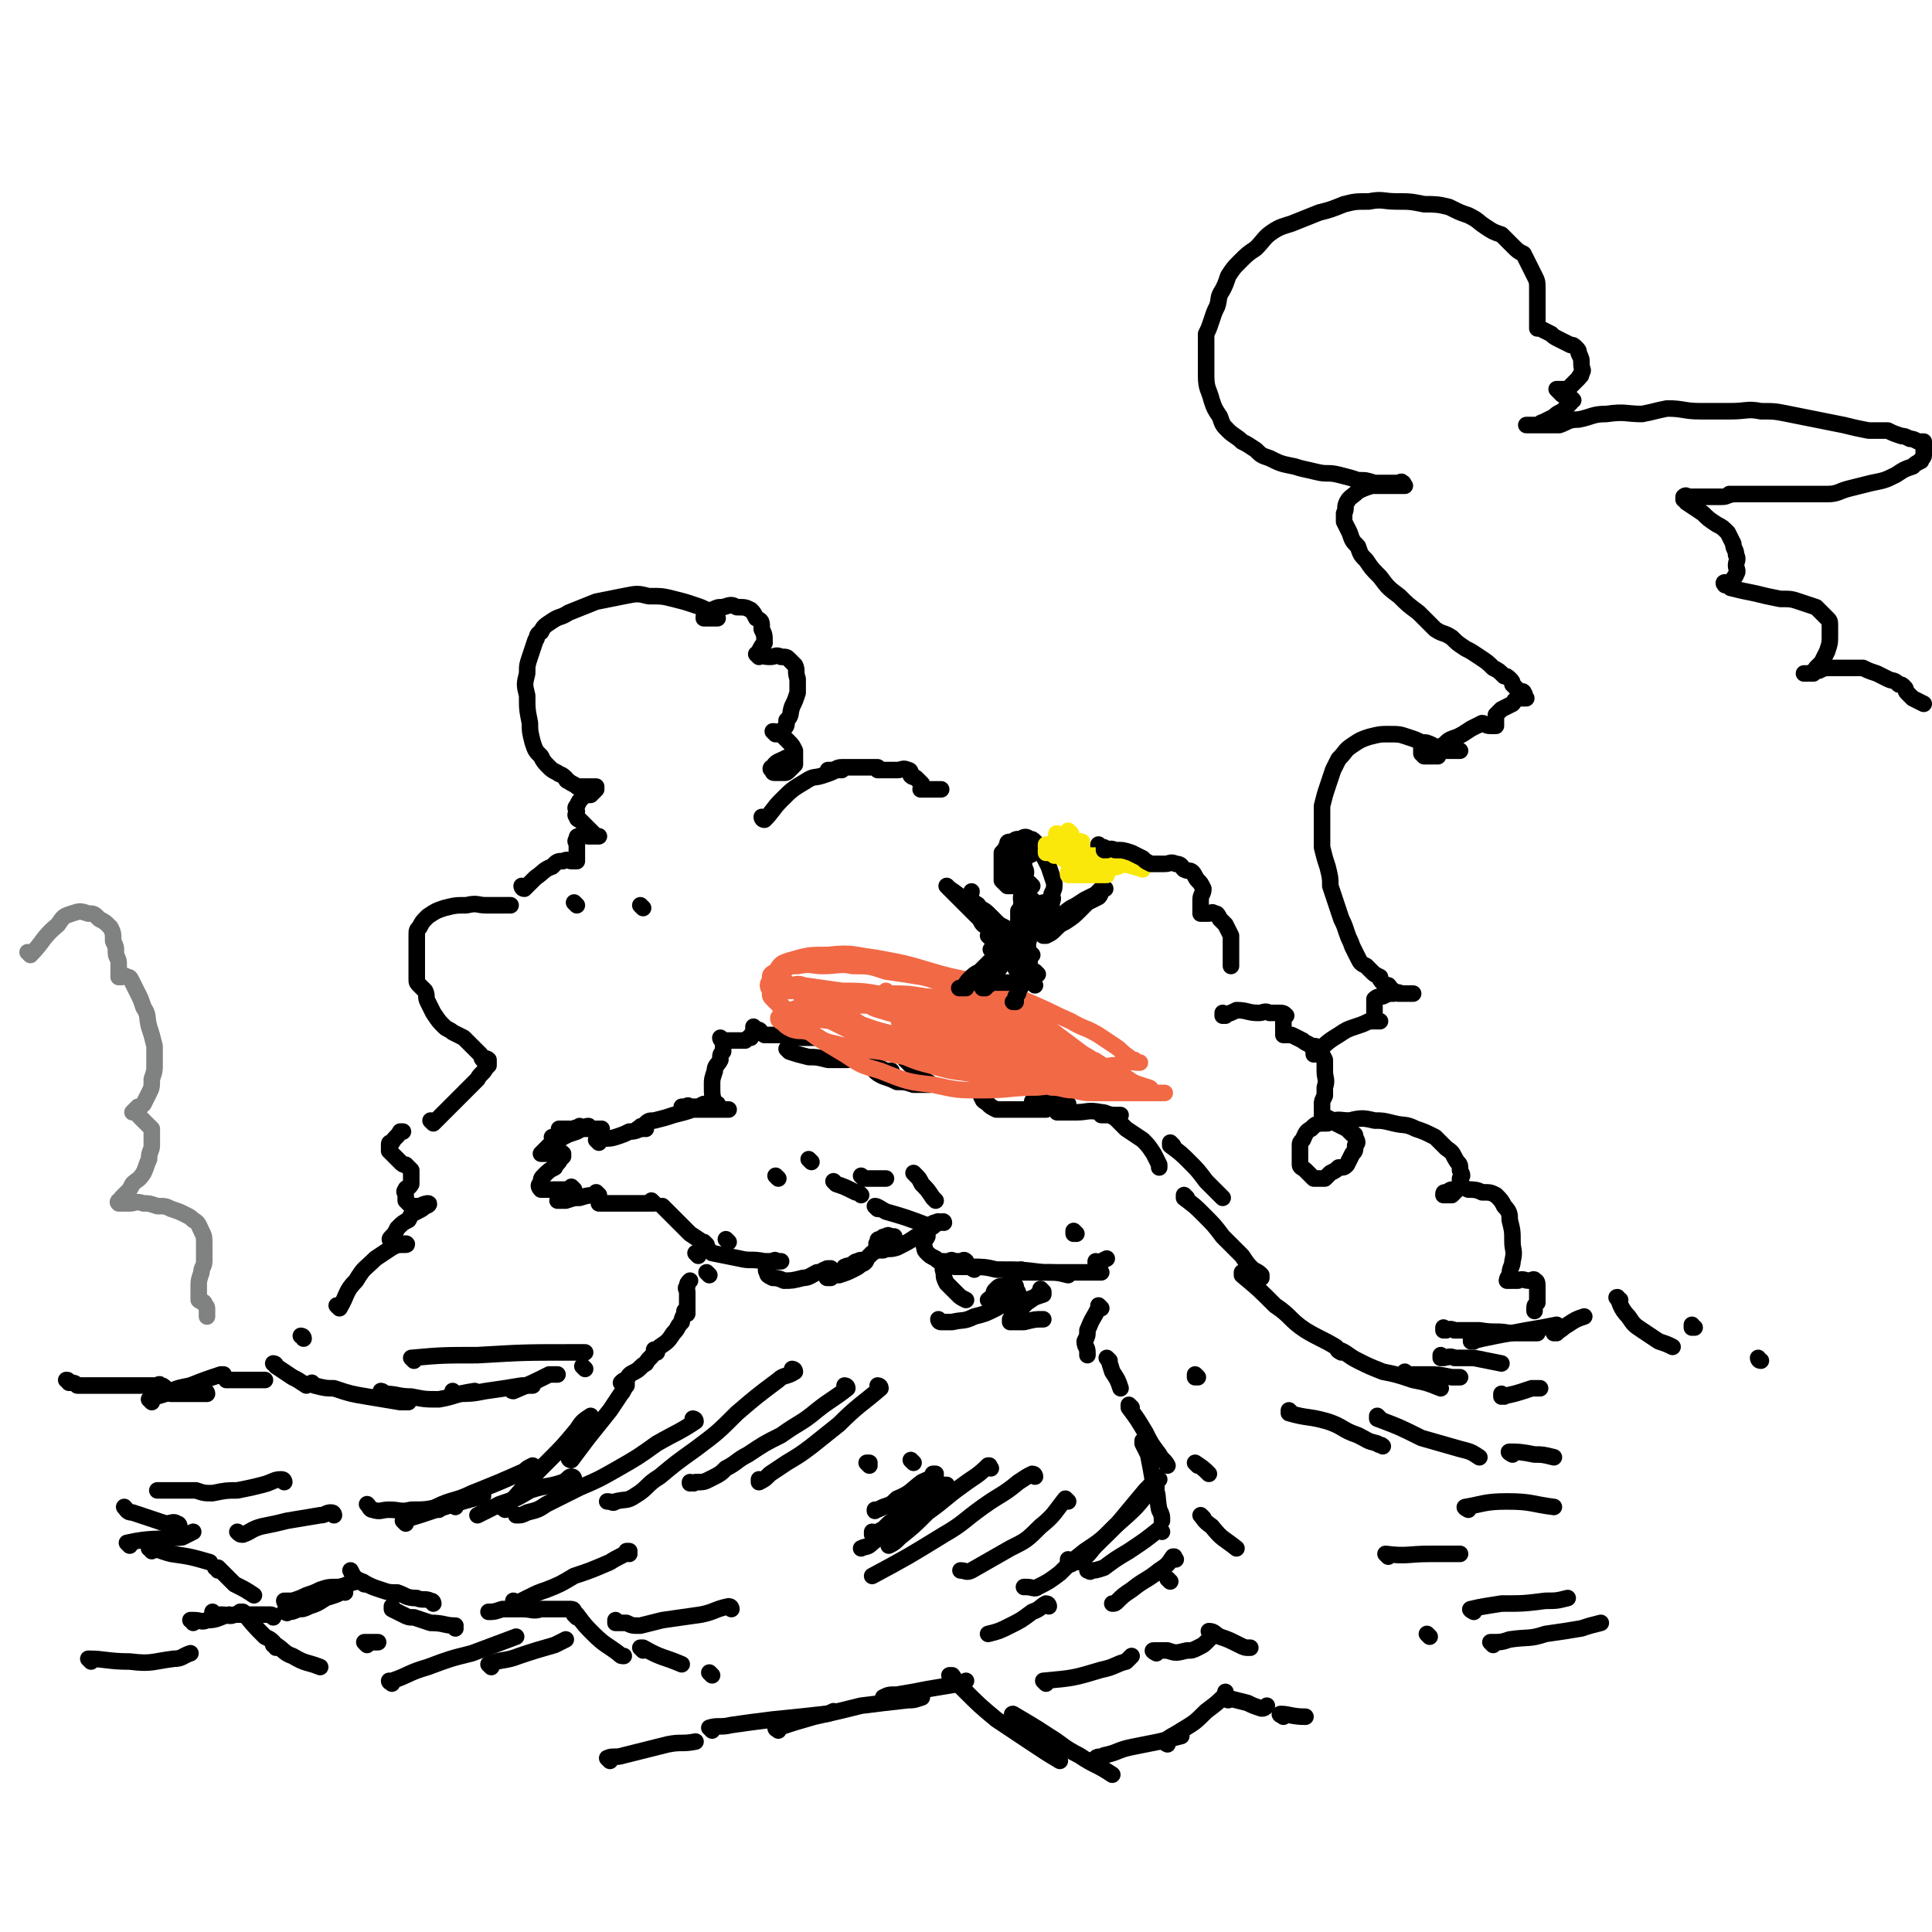 <svg viewBox='0 0 700 700' version='1.1' xmlns='http://www.w3.org/2000/svg' xmlns:xlink='http://www.w3.org/1999/xlink'><g fill='none' stroke='rgb(0,0,0)' stroke-width='6' stroke-linecap='round' stroke-linejoin='round'><path d='M147,552c0,0 -1,-1 -1,-1 2,-1 3,-1 6,-2 12,-4 12,-4 23,-7 '/><path d='M159,547c0,0 -1,-1 -1,-1 6,-3 7,-2 13,-5 10,-4 10,-4 19,-8 1,-1 1,-1 3,-2 '/><path d='M183,547c0,0 -1,-1 -1,-1 0,0 0,1 1,0 2,-1 2,-2 4,-4 6,-7 6,-7 12,-13 5,-5 5,-5 10,-11 2,-3 2,-3 5,-5 '/><path d='M207,529c0,0 -1,-1 -1,-1 0,0 0,1 1,1 3,-4 3,-4 6,-8 4,-5 4,-5 8,-10 2,-3 2,-3 4,-6 1,-1 1,-2 2,-3 0,-1 0,-1 0,-2 0,0 0,0 0,1 -1,0 -1,0 -2,0 0,0 0,0 0,0 0,0 0,0 0,0 1,-1 1,-1 2,-1 1,-2 1,-2 3,-3 2,-1 2,-2 4,-3 1,-2 2,-2 3,-4 1,-1 0,-1 1,-1 0,0 0,0 0,0 0,0 0,0 0,0 0,0 0,0 0,1 0,0 0,0 0,0 0,0 -1,-1 -1,-1 0,0 1,0 2,-1 3,-2 3,-2 5,-5 2,-2 1,-2 3,-4 0,-2 1,-2 1,-4 1,-1 1,-1 1,-2 0,0 0,-1 0,-1 0,0 0,1 0,2 0,1 0,1 0,2 0,0 0,0 0,0 0,-1 0,-1 0,-1 0,-1 0,-1 0,-2 0,-1 0,-1 0,-2 0,-1 0,-1 0,-1 0,-1 0,-1 0,-2 0,-1 -1,-1 0,-2 0,-1 0,-1 1,-2 '/><path d='M257,462c0,0 -1,-1 -1,-1 0,0 0,0 1,1 '/><path d='M253,455c0,0 -1,-1 -1,-1 0,0 0,0 1,1 0,0 0,0 0,0 '/><path d='M256,451c0,0 -1,-1 -1,-1 0,0 0,0 1,1 0,0 0,0 0,0 -3,-2 -3,-2 -6,-4 -2,-2 -2,-2 -4,-4 -2,-2 -2,-2 -4,-4 -1,-1 -1,-1 -2,-2 0,0 0,0 0,0 '/><path d='M237,436c0,0 -1,-1 -1,-1 0,0 1,1 1,1 -3,0 -3,0 -6,0 -3,0 -3,0 -7,0 -2,0 -2,0 -4,0 -1,0 -1,0 -3,0 0,0 0,0 0,0 '/><path d='M217,433c0,0 -1,-1 -1,-1 0,0 1,1 1,1 -3,0 -4,0 -7,1 -2,0 -2,0 -5,1 -1,0 -1,0 -2,0 -1,0 -1,0 -1,0 '/><path d='M208,431c0,0 -1,-1 -1,-1 0,0 1,1 1,1 -3,0 -4,0 -7,0 -2,0 -2,0 -4,0 -1,0 -1,0 -1,0 -1,-1 -1,-2 0,-2 0,-2 0,-2 1,-3 2,-2 2,-2 4,-3 1,-2 1,-1 2,-3 0,0 0,0 1,-1 0,-1 0,-1 0,-1 -1,-1 -1,0 -2,0 -1,0 -1,0 -2,0 0,0 0,0 -1,0 -1,0 -1,0 -2,0 -1,0 -1,0 -1,0 0,0 0,0 0,0 1,-1 1,-1 3,-3 3,-1 2,-1 5,-3 2,-1 2,-1 4,-2 1,-1 1,-1 2,-2 0,0 0,1 0,1 -1,0 -1,-1 -2,0 -1,0 -1,0 -2,1 -1,1 -1,1 -2,2 0,0 -1,0 -1,0 -1,0 -1,0 -2,0 -1,0 -1,0 -1,0 0,0 0,0 0,0 2,0 2,0 3,0 3,-1 3,-1 6,-2 2,-1 3,-2 4,-2 1,0 -1,0 -1,1 -1,0 -1,0 -1,0 -1,0 -1,0 -2,0 -1,0 -1,0 -2,0 -1,0 -1,0 -2,0 -1,0 -1,0 -2,0 0,0 -1,0 0,0 1,0 2,0 4,0 4,0 4,0 7,0 2,0 2,0 4,0 '/><path d='M217,414c0,0 -1,-1 -1,-1 0,0 0,0 1,1 0,0 0,0 0,0 0,0 -1,-1 -1,-1 3,-1 4,0 7,-1 3,-1 3,-1 5,-2 3,0 3,-1 5,-1 0,-1 0,0 1,0 0,0 0,0 0,0 0,0 0,-1 -1,-1 0,0 0,1 0,1 -1,0 -1,0 -2,0 0,0 0,0 1,0 0,-1 0,-1 1,-1 2,-2 2,-2 4,-2 4,-1 4,-1 7,-2 4,-1 4,-1 7,-2 2,-1 2,-1 4,-2 0,0 1,1 1,1 0,0 -1,0 -1,0 -1,0 -1,0 -2,0 -1,0 -1,0 -2,0 0,0 0,0 -1,0 -1,0 -1,0 -2,0 0,0 -1,0 -1,0 0,0 0,0 1,0 1,0 1,-1 2,0 2,0 2,0 5,1 2,0 2,0 4,0 1,0 1,0 2,0 1,0 2,0 3,0 0,0 -1,0 -1,0 -1,0 -1,0 -2,0 -2,0 -2,0 -3,0 -2,0 -2,0 -4,0 0,0 0,0 -1,0 -1,0 -1,0 -2,0 0,0 0,0 0,0 0,0 0,0 1,0 2,-1 2,-1 4,-1 2,-1 2,-1 4,-1 '/><path d='M259,400c0,0 -1,-1 -1,-1 0,0 0,0 1,1 0,0 0,0 0,0 0,0 -1,-1 -1,-1 0,0 0,0 1,1 0,0 0,0 0,0 0,0 -1,-1 -1,-1 0,0 0,0 1,1 0,0 0,0 0,0 -1,-3 -1,-3 -1,-7 0,-2 0,-2 1,-5 0,-2 1,-2 2,-4 0,-2 0,-2 1,-3 0,-1 0,-1 0,-2 0,-1 0,-1 0,-2 0,0 0,0 0,0 0,0 0,0 0,0 0,0 -1,-1 -1,-1 0,0 0,1 1,1 1,0 1,0 2,0 2,0 2,0 4,0 1,0 1,0 2,0 1,-1 1,-1 2,-1 0,-1 0,-1 1,-2 0,0 0,0 0,0 0,-1 0,-1 0,-2 0,0 0,1 0,1 0,0 0,-1 1,0 2,0 1,1 3,2 2,0 2,0 4,0 1,0 1,0 3,0 1,0 1,0 3,0 0,0 0,0 1,0 0,0 0,0 0,0 -1,0 -1,0 -2,0 -1,0 -1,0 -2,0 -1,0 -1,0 -1,0 -1,0 -2,0 -2,0 1,0 2,-1 4,0 2,0 2,0 4,1 2,0 2,0 4,0 1,0 1,0 3,0 '/><path d='M286,381c0,0 -1,-1 -1,-1 0,0 0,0 1,1 0,0 0,0 0,0 3,1 3,1 7,2 3,0 3,0 7,1 2,0 2,0 5,0 1,0 1,0 2,0 0,-1 0,-1 0,-1 -1,-1 0,-2 0,-2 -1,-1 -1,0 -2,0 -1,0 -1,0 -2,0 -1,0 -1,0 -2,0 0,0 0,0 0,0 0,0 0,0 0,0 0,0 0,-1 1,0 2,0 2,1 4,2 2,1 2,1 5,1 3,1 3,1 6,2 2,1 2,1 4,2 1,0 1,0 2,0 0,0 -1,0 -1,0 -1,0 -1,0 -2,0 -1,0 -1,0 -2,0 -1,0 -1,0 -1,0 0,0 0,0 0,0 0,0 0,0 0,0 1,1 1,1 3,2 3,1 3,1 5,2 3,0 3,0 6,1 2,0 2,0 4,0 1,0 2,0 2,0 0,-1 -1,-1 -1,-1 -1,-1 -1,-1 -2,-2 -1,-1 -1,-1 -2,-2 -1,-1 -1,-1 -2,-2 0,0 0,0 -1,-1 -1,-1 -1,-1 -1,-1 1,0 1,1 3,1 3,0 3,0 6,0 3,0 3,0 5,0 2,0 2,0 4,0 1,0 1,0 2,0 0,0 0,0 0,0 -2,-2 -2,-2 -3,-3 -1,-1 -1,-1 -2,-2 -1,-1 -1,-1 -2,-2 -1,0 -1,0 -1,-1 -1,-1 0,-1 0,-2 0,0 -1,1 0,1 0,0 0,-1 1,0 1,0 1,0 3,1 1,0 1,0 2,1 2,2 2,2 3,4 2,1 2,1 3,3 1,2 1,2 2,4 0,2 1,1 1,3 1,2 0,2 0,4 1,1 0,1 1,2 0,1 1,1 2,2 1,1 1,1 3,2 4,0 4,0 7,0 4,0 4,0 7,0 2,0 2,0 4,0 1,-1 1,-1 2,-1 1,-1 2,0 2,0 0,-1 0,-1 -1,-2 0,0 0,0 -1,0 -1,-1 -1,0 -2,0 0,0 0,0 -1,0 -1,0 -1,0 -2,0 -1,0 -1,0 -2,0 0,0 0,0 0,0 2,0 2,0 3,0 2,0 2,-1 4,0 2,0 2,1 4,1 1,0 1,0 2,0 '/><path d='M384,403c0,0 -1,-1 -1,-1 0,0 0,1 0,1 4,0 4,0 7,0 4,0 4,-1 9,0 2,0 2,1 5,1 1,0 1,0 2,0 0,0 0,0 0,0 0,0 0,0 0,0 -1,0 -1,0 -2,0 -1,0 -1,0 -2,0 -1,0 -1,0 -1,0 -1,0 -2,0 -2,0 0,0 0,0 0,0 1,0 1,-1 2,0 1,0 1,0 3,1 2,2 2,2 4,4 3,2 3,2 6,4 2,2 2,2 4,5 1,2 1,2 2,4 0,1 0,1 0,1 '/><path d='M425,415c0,0 -1,-1 -1,-1 0,0 0,0 0,1 0,0 0,0 0,0 4,3 4,3 7,6 3,3 3,3 6,7 3,3 3,3 6,6 '/><path d='M430,434c0,0 -1,-1 -1,-1 0,0 0,0 0,1 0,0 0,0 0,0 4,3 4,3 7,6 4,4 4,4 7,8 4,4 4,4 7,7 2,3 2,3 4,5 2,1 2,1 3,2 0,0 0,0 0,1 '/><path d='M451,462c0,0 -1,-1 -1,-1 0,0 0,0 0,1 6,5 6,5 12,11 6,4 5,5 11,9 5,3 6,3 11,6 '/><path d='M486,490c0,0 -2,-1 -1,-1 3,1 3,2 7,4 4,2 4,2 9,4 5,1 5,1 11,3 5,1 5,1 10,3 '/><path d='M510,498c0,0 -1,-1 -1,-1 0,0 0,0 0,1 0,0 0,0 0,0 4,0 4,0 8,0 4,0 4,0 9,1 1,0 1,0 3,0 '/><path d='M545,506c0,0 -1,-1 -1,-1 0,0 0,1 0,1 5,-1 5,-1 11,-3 1,0 1,0 3,0 '/><path d='M264,450c0,0 -1,-1 -1,-1 '/><path d='M258,454c0,0 -1,-1 -1,-1 0,0 0,0 1,1 5,1 5,1 10,2 4,1 4,0 9,1 2,0 2,0 4,0 1,0 1,0 2,0 0,0 0,0 0,0 -1,0 -1,0 -1,0 -1,0 -1,-1 -2,0 -1,0 -2,0 -2,0 -1,1 0,1 0,2 0,1 -1,1 0,2 0,1 0,1 2,2 1,0 2,0 4,1 3,0 3,0 7,-1 2,0 3,-1 5,-2 2,0 2,-1 3,-1 1,-1 2,0 2,0 0,0 0,-1 0,0 -1,0 -1,0 -1,0 -1,1 0,1 0,2 0,1 -1,1 0,1 0,0 0,0 1,0 1,-1 1,-1 3,-1 3,-1 3,-1 5,-2 2,-1 2,-1 3,-2 1,0 2,-1 2,-2 0,0 -1,1 -1,1 -1,0 -1,-1 -2,0 -1,0 -1,0 -2,1 -1,0 0,1 -1,1 -1,1 -1,1 -1,1 0,0 0,0 0,0 0,0 -1,-1 -1,-1 2,-1 3,0 6,-1 2,-2 2,-2 4,-4 2,-1 2,-2 4,-3 1,-1 2,0 3,-2 1,0 0,-1 1,-1 0,0 0,0 0,0 -1,0 -1,0 -1,0 -1,0 -1,-1 -2,0 -1,0 -1,0 -2,1 -1,0 -1,0 -1,1 -1,1 0,1 0,2 0,0 -1,1 0,1 0,0 1,0 2,0 2,-1 2,0 5,-1 4,-2 4,-2 7,-4 3,-1 3,-1 5,-3 2,-1 1,-1 3,-2 1,0 1,0 1,0 1,-1 1,0 1,0 -1,0 -2,-1 -3,0 -1,0 -1,0 -2,2 -1,1 -1,1 -1,3 -1,2 -2,2 -1,4 0,1 0,1 1,2 1,1 1,1 3,2 1,1 1,1 3,1 2,1 2,1 4,2 1,0 1,0 3,0 0,0 0,0 1,0 0,-1 0,-2 0,-2 -1,-1 -1,0 -2,0 -1,0 -1,0 -2,0 -1,0 -1,-1 -2,0 -1,0 -1,0 -1,0 -1,2 -2,2 -1,4 0,2 0,2 1,4 2,2 2,2 4,4 1,1 1,1 3,2 '/><path d='M341,479c0,0 -1,-1 -1,-1 0,0 0,1 1,1 2,0 2,0 4,0 4,-1 4,0 8,-2 4,-1 4,-1 8,-3 2,-1 2,-2 5,-3 1,-1 2,-1 3,-2 0,0 0,-1 -1,-2 0,-1 0,-1 0,-1 -1,-1 -1,0 -2,0 -1,0 -1,-1 -2,0 -2,0 -2,0 -3,1 -1,1 -1,1 -1,3 -1,0 -2,1 -2,1 1,1 1,1 2,1 2,1 2,1 4,1 4,-1 4,-1 8,-2 3,-1 3,-1 6,-2 '/><path d='M378,468c0,0 -1,-1 -1,-1 0,0 0,0 0,1 0,0 0,0 0,0 -2,2 -2,2 -5,4 -2,2 -2,2 -4,4 -1,1 -1,1 -2,2 0,0 0,1 0,1 3,0 3,0 5,0 4,-1 4,-1 7,-1 0,0 0,0 0,0 '/><path d='M399,474c0,0 -1,-1 -1,-1 0,0 0,0 0,1 0,0 0,0 0,0 -2,4 -2,3 -4,8 0,2 0,2 -1,4 0,2 1,2 1,4 0,0 0,0 0,1 '/><path d='M402,493c0,0 -1,-1 -1,-1 1,1 1,2 2,5 2,3 2,3 3,6 '/><path d='M410,510c0,0 -1,-1 -1,-1 0,0 0,0 0,1 0,0 0,0 0,0 3,4 3,4 6,9 2,4 2,4 5,8 1,2 2,2 3,4 '/><path d='M415,523c0,0 -1,-1 -1,-1 0,0 0,0 0,1 0,0 0,0 0,0 1,2 1,2 2,4 1,5 1,5 2,11 2,4 1,4 2,9 1,2 1,2 1,4 '/><path d='M420,536c0,0 -1,-1 -1,-1 0,0 0,0 0,0 0,0 0,0 0,0 -2,3 -2,3 -4,5 -5,6 -5,6 -10,12 -4,4 -4,4 -8,8 -2,2 -2,3 -5,5 -1,1 -1,1 -3,1 -1,1 -1,1 -2,0 0,0 0,0 0,-1 '/><path d='M419,539c0,0 -1,-1 -1,-1 0,0 1,0 0,0 -6,8 -6,8 -14,15 -5,5 -5,5 -11,9 -5,4 -5,4 -9,8 -4,3 -4,3 -8,5 -1,1 -2,0 -4,0 0,0 0,0 -1,0 '/><path d='M421,555c0,0 -1,-1 -1,-1 0,0 1,0 0,0 -5,4 -5,4 -11,8 -5,3 -5,3 -9,6 -3,1 -3,1 -5,1 0,1 0,0 -1,0 '/><path d='M468,512c0,0 -1,-1 -1,-1 0,0 0,0 0,1 7,2 7,1 14,3 6,2 5,3 11,5 4,2 3,2 7,3 1,1 1,0 2,1 '/><path d='M500,514c0,0 -1,-1 -1,-1 0,0 0,0 0,1 8,3 8,3 16,7 7,2 7,2 14,4 4,1 4,1 7,3 '/><path d='M548,527c0,0 -2,-1 -1,-1 3,0 4,0 9,1 3,0 3,0 7,1 '/><path d='M387,544c0,0 -1,-1 -1,-1 0,0 0,0 0,0 0,0 0,0 0,0 -4,5 -4,6 -9,10 -5,5 -5,5 -11,8 -7,4 -7,4 -14,8 -2,1 -2,0 -4,0 '/><path d='M375,535c0,0 0,-1 -1,-1 -2,1 -2,1 -5,3 -6,5 -6,4 -13,9 -7,5 -7,6 -14,10 -13,8 -13,8 -26,15 '/><path d='M359,532c0,0 -1,-1 -1,-1 0,0 1,0 0,0 -4,4 -5,4 -9,7 -7,5 -6,5 -13,10 -5,5 -5,5 -10,9 -2,2 -2,2 -4,3 '/><path d='M342,540c0,0 0,-1 -1,-1 -2,1 -2,2 -4,4 -6,4 -6,4 -12,9 -5,3 -5,4 -9,7 -2,2 -2,1 -4,2 0,0 0,0 0,0 '/><path d='M343,539c0,0 -1,-1 -1,-1 0,0 1,0 1,0 -3,2 -4,2 -7,4 -5,3 -5,3 -9,7 -4,2 -4,2 -7,5 -2,1 -2,1 -4,2 0,0 0,0 0,-1 '/><path d='M339,535c0,0 -1,-1 -1,-1 0,0 1,0 1,0 -2,2 -3,2 -5,3 -4,3 -4,4 -9,6 -2,2 -2,2 -5,3 -2,1 -2,1 -3,1 0,1 0,0 0,0 '/><path d='M331,530c0,0 -1,-1 -1,-1 0,0 0,0 1,1 0,0 0,0 0,0 0,0 -1,-1 -1,-1 0,0 0,0 1,1 '/><path d='M315,531c0,0 -1,-1 -1,-1 0,0 0,0 1,0 0,0 0,0 0,0 '/><path d='M319,503c0,0 -1,-1 -1,-1 0,0 1,0 1,1 -7,6 -8,6 -15,13 -5,4 -5,4 -10,8 -4,3 -4,3 -9,6 -3,2 -3,2 -6,4 -2,2 -2,2 -4,3 0,0 0,0 0,-1 '/><path d='M307,503c0,0 -1,-1 -1,-1 0,0 1,0 1,1 -5,4 -6,4 -11,8 -6,5 -6,4 -13,9 -6,3 -6,3 -12,7 -4,2 -4,3 -8,5 -2,2 -2,2 -6,4 -2,1 -2,1 -5,1 -1,1 -1,0 -2,0 0,1 0,0 0,0 '/><path d='M288,497c0,0 -1,-1 -1,-1 0,0 1,0 1,1 -3,2 -4,1 -6,3 -8,6 -8,6 -15,12 -7,7 -7,7 -15,13 -7,5 -7,5 -13,10 -5,3 -4,4 -9,7 -3,2 -3,1 -7,2 -1,1 -1,0 -3,0 0,0 0,0 0,0 '/><path d='M252,515c0,0 -1,-1 -1,-1 0,0 1,0 1,1 -6,4 -7,4 -14,8 -7,5 -7,5 -14,9 -7,4 -7,4 -14,7 -6,3 -6,3 -12,6 -3,2 -3,2 -7,3 -2,1 -2,1 -4,1 '/><path d='M208,536c0,0 0,-1 -1,-1 -1,0 -1,1 -3,2 -6,2 -6,1 -12,3 -5,3 -5,3 -11,5 -4,2 -4,2 -8,4 '/><path d='M165,546c0,0 0,-1 -1,-1 -2,0 -2,1 -5,1 -5,1 -5,1 -10,1 -4,1 -4,0 -8,0 -3,0 -3,1 -6,0 -1,0 -1,-1 -2,-2 '/><path d='M121,549c0,0 0,-1 -1,-1 -2,0 -2,1 -4,1 -6,1 -6,1 -12,2 -4,1 -4,1 -9,2 -4,1 -4,2 -7,3 -1,0 -1,0 -2,-1 '/><path d='M103,537c0,0 0,-1 -1,-1 -3,0 -3,1 -7,2 -4,1 -4,1 -9,2 -4,0 -4,0 -9,1 -3,0 -3,0 -6,-1 -6,0 -6,0 -12,0 -1,0 -1,0 -2,0 '/><path d='M65,553c0,0 0,-1 -1,-1 -1,-1 -2,0 -4,0 -3,-1 -3,-1 -6,-2 -3,-1 -3,-1 -6,-2 -2,0 -2,-1 -3,-2 '/><path d='M55,508c0,0 -1,-1 -1,-1 2,-1 3,-1 6,-2 4,-2 4,-2 9,-3 5,-2 5,-2 11,-4 0,0 0,0 1,0 '/><path d='M82,500c0,0 0,-1 -1,-1 0,0 1,0 1,1 0,0 0,0 0,0 5,0 5,0 10,0 2,0 2,0 4,0 '/><path d='M100,495c0,0 0,-1 -1,-1 0,0 1,0 1,1 3,2 3,2 6,4 2,1 2,1 5,3 '/><path d='M114,502c0,0 -1,-1 -1,-1 0,0 0,0 1,1 4,1 4,1 7,1 6,2 6,2 12,3 6,1 6,1 12,2 1,0 1,0 3,0 '/><path d='M139,505c0,0 -1,-1 -1,-1 0,0 1,0 1,1 0,0 0,0 0,0 5,0 5,1 10,1 5,1 5,1 10,1 6,-1 6,-2 13,-3 '/><path d='M165,505c0,0 -1,-1 -1,-1 0,0 0,1 1,1 5,0 6,0 11,-1 7,-1 7,-1 13,-2 2,0 2,0 4,0 '/><path d='M186,504c0,0 -1,-1 -1,-1 0,0 0,1 1,1 7,-3 7,-3 13,-6 2,0 2,0 3,0 '/><path d='M212,496c0,0 -1,-1 -1,-1 0,0 0,0 1,1 '/><path d='M75,505c0,0 0,-1 -1,-1 0,0 1,0 1,1 0,0 0,0 0,0 -3,0 -3,0 -7,0 -2,0 -2,0 -4,0 -1,0 -1,0 -2,0 -1,-1 -1,-1 -2,-2 -1,-1 -1,-1 -2,-1 0,-1 -1,0 -1,0 -2,0 -2,0 -3,0 -3,0 -3,0 -5,0 -3,0 -3,0 -7,0 -2,0 -2,0 -5,0 -3,0 -3,0 -6,0 -1,0 -1,0 -3,0 -1,-1 -1,-1 -3,-1 -1,-1 0,-1 -1,-1 '/><path d='M110,485c0,0 0,-1 -1,-1 0,0 1,0 1,1 '/><path d='M150,493c0,0 -1,-1 -1,-1 11,-1 12,-1 24,-1 17,-1 17,-1 34,-1 2,0 2,0 5,0 '/><path d='M523,492c0,0 -1,-1 -1,-1 0,0 0,0 0,1 0,0 0,0 0,0 3,0 3,-1 5,0 3,0 3,0 7,0 5,1 5,1 10,2 '/><path d='M524,482c0,0 -1,-1 -1,-1 0,0 0,0 0,1 0,0 0,0 0,0 2,0 2,-1 4,0 5,0 5,0 9,0 6,1 6,0 11,1 5,0 5,0 10,0 '/><path d='M534,486c0,0 -1,-1 -1,-1 0,0 0,1 0,1 4,-1 4,-1 9,-2 5,-1 6,-1 11,-2 6,-1 6,-1 11,-2 '/><path d='M564,483c0,0 -1,-1 -1,-1 0,0 0,1 0,1 3,-1 3,-2 5,-3 3,-2 3,-2 6,-3 '/><path d='M587,471c0,0 -2,-1 -1,-1 1,2 1,4 4,7 2,3 2,3 5,5 3,2 3,2 6,4 3,1 3,1 5,2 '/><path d='M614,481c-1,0 -1,-1 -1,-1 0,0 0,0 0,1 0,0 0,0 0,0 '/><path d='M638,493c-1,0 -1,-1 -1,-1 '/><path d='M353,460c0,0 -2,-1 -1,-1 4,0 5,0 9,1 9,0 9,0 17,1 5,0 5,0 9,1 '/><path d='M371,461c0,0 -1,-1 -1,-1 0,0 0,1 0,1 5,0 5,0 9,0 6,0 6,0 11,0 4,0 4,0 9,0 0,0 0,0 0,0 '/><path d='M398,458c0,0 -1,-1 -1,-1 0,0 0,1 0,1 2,-1 2,-1 4,-2 '/><path d='M390,447c0,0 -1,-1 -1,-1 0,0 0,0 0,1 '/><path d='M313,427c0,0 -1,-1 -1,-1 0,0 0,0 1,1 0,0 0,0 0,0 3,0 3,0 7,0 0,0 0,0 1,0 '/><path d='M303,429c0,0 -1,-1 -1,-1 0,0 0,0 1,1 3,1 3,1 7,3 1,0 1,0 2,1 '/><path d='M332,426c0,0 -1,-1 -1,-1 0,0 0,0 1,1 0,0 0,0 0,0 1,1 1,1 2,3 2,2 2,2 4,5 0,0 0,0 1,1 '/><path d='M294,421c0,0 -1,-1 -1,-1 0,0 0,0 1,1 0,0 0,0 0,0 0,0 -1,-1 -1,-1 '/><path d='M282,427c0,0 -1,-1 -1,-1 0,0 0,0 1,1 0,0 0,0 0,0 0,0 -1,-1 -1,-1 '/><path d='M318,438c0,0 -1,-1 -1,-1 1,0 2,1 4,2 7,2 7,2 15,5 '/><path d='M434,499c0,0 -1,-1 -1,-1 0,0 0,0 0,1 '/><path d='M434,531c0,0 -1,-1 -1,-1 0,0 0,0 0,0 0,0 0,0 0,0 3,2 3,2 5,4 '/><path d='M436,550c0,0 -1,-1 -1,-1 1,1 1,2 4,4 4,5 4,4 9,8 '/><path d='M424,573c0,0 -1,-1 -1,-1 '/><path d='M426,565c0,0 -1,-1 -1,-1 0,0 1,0 0,0 -2,3 -2,3 -5,5 -5,4 -5,3 -10,7 -3,2 -3,2 -5,4 -1,1 -1,1 -2,1 '/><path d='M380,582c0,0 0,-1 -1,-1 -2,1 -2,2 -5,3 -4,3 -4,3 -8,5 -4,2 -4,2 -8,3 '/><path d='M258,607c0,0 -1,-1 -1,-1 '/><path d='M265,583c0,0 0,-1 -1,-1 -5,1 -5,2 -10,3 -7,1 -7,1 -14,2 -4,1 -4,1 -8,2 -3,0 -3,0 -5,-1 -2,0 -2,0 -4,0 0,0 0,0 0,-1 '/><path d='M228,563c0,0 -1,-1 -1,-1 0,0 1,0 1,0 -3,2 -4,2 -7,4 -7,3 -7,3 -13,5 -5,3 -5,3 -10,5 -3,1 -3,1 -7,3 -2,1 -2,1 -4,2 0,0 0,0 -1,-1 '/><path d='M208,584c0,0 0,-1 -1,-1 -5,0 -5,0 -11,0 -3,1 -3,0 -7,0 -4,0 -4,0 -7,0 -3,1 -3,1 -5,1 '/><path d='M165,590c0,0 -1,-1 -1,-1 0,0 1,1 1,0 -4,0 -4,-1 -9,-1 -3,-1 -3,-1 -6,-2 -2,0 -2,0 -4,-1 -2,-1 -2,-1 -4,-2 0,0 0,0 0,-1 '/><path d='M157,581c0,0 0,-1 -1,-1 -2,-1 -3,0 -5,-1 -4,0 -4,-1 -7,-2 -3,0 -3,0 -6,-1 -3,-1 -3,-1 -5,-2 -2,-1 -2,-1 -4,-2 -1,-1 -1,-1 -2,-3 '/><path d='M132,574c0,0 0,-1 -1,-1 -4,0 -4,1 -8,2 -4,0 -4,0 -7,1 -2,1 -2,1 -5,2 -2,1 -2,1 -5,2 -1,0 -1,0 -2,0 -1,1 -1,0 -1,0 '/><path d='M125,577c0,0 -1,-1 -1,-1 0,0 1,0 1,0 -3,2 -4,2 -7,3 -3,2 -3,2 -6,3 -2,1 -2,1 -4,1 -2,1 -2,1 -4,1 0,1 0,0 -1,0 '/><path d='M99,586c0,0 0,-1 -1,-1 -6,0 -6,0 -13,0 -2,1 -2,0 -5,0 -1,0 -1,1 -2,0 -1,0 -1,0 -1,-1 '/><path d='M47,560c0,0 -1,-1 -1,-1 9,-2 10,-1 20,-2 2,-1 2,-1 4,-2 '/><path d='M55,562c0,0 0,-1 -1,-1 0,0 1,0 1,0 0,0 0,0 0,0 0,1 -1,0 -1,0 3,0 4,1 8,2 7,1 7,1 14,3 '/><path d='M79,569c0,0 0,-1 -1,-1 0,0 1,0 1,0 3,3 3,3 6,6 4,2 4,2 7,4 '/><path d='M33,602c0,0 -1,-1 -1,-1 6,0 7,1 15,1 8,1 8,0 16,-1 3,0 3,-1 6,-2 '/><path d='M70,588c0,0 0,-1 -1,-1 0,0 1,0 1,0 0,0 0,0 0,0 3,0 3,1 5,0 4,0 4,-1 8,-2 0,0 0,0 0,0 '/><path d='M88,585c0,0 0,-1 -1,-1 0,0 1,0 1,0 0,0 0,0 0,0 4,5 4,5 8,9 2,1 2,1 3,2 '/><path d='M100,597c0,0 0,-1 -1,-1 0,0 1,0 1,0 3,2 3,3 6,4 5,3 5,2 10,4 0,0 0,0 0,0 '/><path d='M133,596c0,0 -1,-1 -1,-1 2,0 3,0 5,0 '/><path d='M142,610c0,0 -1,-1 -1,-1 0,0 0,1 1,0 6,-2 6,-3 13,-5 8,-3 8,-3 16,-5 8,-3 8,-3 16,-6 '/><path d='M178,604c0,0 -1,-1 -1,-1 5,-2 6,-1 11,-3 6,-2 6,-2 13,-4 2,-1 2,-1 4,-2 '/><path d='M209,586c0,0 -1,-1 -1,-1 0,0 0,0 1,0 0,0 0,0 0,0 3,4 3,4 6,7 4,4 5,4 9,7 1,1 1,1 2,1 '/><path d='M233,598c0,0 -1,-1 -1,-1 0,0 0,0 1,0 7,4 7,3 14,6 '/><path d='M221,638c0,0 -1,-1 -1,-1 2,-1 3,0 6,-1 8,-2 8,-2 16,-4 5,-1 5,0 10,-1 '/><path d='M258,627c0,0 -1,-1 -1,-1 3,-1 4,0 8,-1 7,-1 7,-1 15,-2 10,-1 10,-1 19,-2 1,0 1,0 3,-1 '/><path d='M282,627c0,0 -1,-1 -1,-1 0,0 0,1 1,0 6,-2 6,-2 13,-4 9,-2 9,-2 17,-4 8,-1 8,-1 17,-2 2,0 2,0 5,-1 '/><path d='M321,616c0,0 -1,-1 -1,-1 2,-1 2,-1 5,-1 6,-1 6,-1 11,-2 6,-1 6,-1 12,-2 1,0 1,0 2,-1 '/><path d='M345,608c0,0 -1,-1 -1,-1 0,0 0,0 1,0 2,3 2,3 4,5 6,6 6,6 12,11 6,4 6,4 12,8 6,4 6,4 11,7 '/><path d='M368,622c0,0 -2,-1 -1,-1 5,3 7,4 13,8 5,3 5,4 11,7 6,4 6,3 12,7 '/><path d='M398,638c0,0 -1,-1 -1,-1 1,-1 2,0 3,-1 5,-1 5,-2 10,-3 5,-1 5,-1 10,-2 4,-1 4,-1 8,-2 '/><path d='M423,632c0,0 -2,-1 -1,-1 2,-2 3,-2 6,-4 5,-3 5,-3 9,-7 4,-3 4,-3 7,-6 0,0 0,0 0,-1 '/><path d='M445,616c0,0 -1,-1 -1,-1 0,0 0,0 0,0 0,0 0,0 0,0 4,1 4,1 8,2 2,1 2,1 5,2 1,0 1,0 2,-1 '/><path d='M465,622c0,0 -1,-1 -1,-1 0,0 0,0 0,0 0,0 0,0 0,0 1,1 -1,0 0,0 3,0 4,1 9,1 0,0 0,0 0,0 '/><path d='M379,610c0,0 -1,-1 -1,-1 0,0 0,0 0,0 11,-1 11,-1 21,-4 5,-1 5,-2 9,-3 1,-1 1,-1 2,-2 '/><path d='M419,599c0,0 -2,-1 -1,-1 1,0 2,0 5,0 3,1 3,1 7,0 2,0 2,0 4,-1 2,-1 2,-1 3,-2 1,-1 1,-1 2,-2 0,-1 -1,-2 -1,-2 2,0 2,1 4,2 3,1 3,1 7,3 2,1 2,1 4,1 '/><path d='M518,593c0,0 -1,-1 -1,-1 0,0 0,0 0,0 '/><path d='M541,596c0,0 -1,-1 -1,-1 0,0 0,0 0,0 4,0 4,0 7,-1 7,-1 7,0 13,-2 7,-1 7,-1 13,-2 3,-1 3,-1 7,-2 '/><path d='M534,584c0,0 -2,-1 -1,-1 4,-1 5,-1 11,-2 8,0 8,0 16,-1 4,0 4,0 8,-1 '/><path d='M503,564c0,0 -1,-1 -1,-1 0,0 0,0 0,0 8,1 8,0 16,0 6,0 6,0 11,0 '/><path d='M532,547c0,0 -2,-1 -1,-1 6,-1 7,-2 15,-2 9,0 9,1 17,2 '/></g>
<g fill='none' stroke='rgb(242,105,70)' stroke-width='6' stroke-linecap='round' stroke-linejoin='round'><path d='M358,392c0,0 -1,-1 -1,-1 0,0 1,1 0,1 -4,-2 -4,-3 -9,-5 -3,-1 -3,0 -5,-1 -3,-1 -3,-1 -5,-2 -2,-1 -2,-1 -4,-2 -2,-1 -2,-1 -4,-2 -3,-1 -3,-1 -6,-2 -2,-2 -2,-2 -5,-3 -3,-1 -3,-1 -5,-3 -3,-1 -3,-2 -6,-3 -2,-1 -2,-1 -5,-1 -3,-2 -2,-2 -5,-3 -2,-1 -2,-1 -4,-2 -1,-1 -2,-1 -3,-2 -1,-1 -1,-1 -3,-2 -1,0 0,0 -1,-1 -1,-1 -1,-1 -2,-2 -1,-1 -1,-1 -2,-2 0,0 0,-1 1,-2 0,-1 0,-1 1,-1 1,-1 2,-1 4,-1 5,-1 5,0 9,0 6,0 6,-1 11,0 6,0 6,0 12,2 7,1 7,1 13,2 5,1 5,2 10,3 4,1 4,1 7,2 4,1 4,1 8,3 3,1 3,1 7,3 4,2 4,2 7,4 5,3 5,3 9,5 4,3 4,3 8,6 4,3 4,3 8,5 3,2 4,2 7,4 3,1 2,2 5,3 3,1 3,1 6,2 1,0 1,1 2,2 1,0 1,0 2,0 1,0 1,0 2,0 0,0 0,0 -1,0 0,0 0,0 0,0 0,0 0,0 -1,0 -1,0 -1,0 -3,0 -2,0 -2,0 -4,0 -4,0 -4,0 -8,0 -4,0 -4,0 -9,0 -3,0 -3,0 -7,-1 -4,0 -4,-1 -8,-1 -4,-1 -4,-1 -9,-2 -4,-1 -4,-1 -8,-2 -6,-1 -5,-2 -10,-3 -5,-1 -5,-1 -10,-2 -5,-2 -5,-2 -10,-3 -5,-2 -5,-2 -10,-4 -4,-1 -4,-2 -8,-3 -3,-1 -3,-1 -6,-1 -2,-1 -2,-1 -4,-2 -2,-1 -2,-1 -3,-2 -1,-1 -1,-1 -1,-2 -1,-1 -1,-1 0,-2 1,-1 2,-1 4,-1 6,-1 7,-1 13,0 8,2 8,2 16,4 7,2 7,2 12,5 5,2 5,3 8,6 2,1 2,1 4,3 1,1 1,1 2,2 0,1 1,1 0,2 0,1 0,0 -2,1 -3,0 -3,1 -7,1 -8,-1 -8,-1 -15,-3 -8,-2 -8,-3 -16,-6 -7,-3 -7,-3 -13,-7 -4,-2 -4,-2 -8,-4 -2,-1 -2,-1 -5,-3 -1,-1 -1,-1 -2,-2 -1,-1 -1,0 -2,-1 0,-1 -1,-1 0,-2 0,-1 0,-1 1,-1 5,-1 5,-1 10,0 8,1 8,1 16,3 10,3 10,3 20,6 9,4 8,4 17,8 6,2 6,2 12,5 3,2 3,2 6,4 2,1 2,1 4,2 0,0 2,1 1,1 -2,0 -3,0 -6,0 -6,-1 -6,-1 -13,-1 -11,-2 -11,-2 -21,-3 -10,-2 -10,-2 -19,-4 -9,-1 -9,-1 -17,-3 -5,-1 -4,-2 -9,-4 -3,-1 -3,0 -6,-1 -2,-1 -2,-1 -3,-2 -1,-1 -2,-1 -2,-2 0,-1 1,-1 2,-2 5,-2 5,-2 11,-3 9,-2 10,-2 19,-1 11,1 11,2 21,4 10,3 9,4 19,7 7,3 7,3 13,6 4,1 4,1 7,2 1,1 1,1 3,2 0,0 1,1 0,1 -1,0 -1,0 -3,0 -5,-1 -6,0 -11,-1 -10,-2 -10,-2 -19,-4 -10,-2 -10,-2 -19,-5 -8,-2 -8,-2 -16,-5 -4,-2 -4,-3 -9,-5 -3,-2 -3,-1 -6,-3 -2,-1 -2,-1 -4,-2 -1,0 -1,-1 -1,-1 -1,-1 -1,-1 -2,-2 -1,0 -1,0 -1,0 2,0 3,-1 5,0 7,1 7,1 14,2 9,2 9,2 19,5 10,2 10,3 21,5 11,3 11,3 22,6 9,3 9,3 17,6 6,1 6,2 11,4 3,2 3,2 7,3 2,1 2,1 4,2 0,0 1,0 1,0 0,0 -1,0 -1,0 -2,0 -2,0 -3,0 -5,1 -5,1 -9,2 -9,1 -9,1 -18,2 -10,0 -10,1 -20,1 -9,0 -9,0 -18,-2 -9,-1 -9,-1 -19,-5 -7,-2 -7,-2 -13,-6 -5,-3 -5,-3 -10,-6 -4,-3 -4,-3 -7,-5 -3,-3 -3,-3 -6,-6 -1,-1 -1,-1 -3,-3 -1,-1 -1,-1 -1,-3 -1,-2 -1,-2 0,-4 0,-2 0,-2 2,-3 2,-3 2,-3 5,-4 7,-2 7,-2 14,-2 9,-1 9,0 17,1 11,2 11,2 21,5 10,3 10,2 20,5 8,3 8,3 17,7 7,3 6,3 13,6 5,3 5,2 10,5 3,2 3,2 6,4 3,2 2,2 5,4 1,1 1,1 2,1 1,1 2,1 2,1 0,0 -1,0 -1,0 -2,0 -2,-1 -3,0 -3,0 -3,1 -6,1 -6,1 -6,1 -12,1 -6,0 -6,0 -12,0 -7,-1 -7,-1 -13,-1 -6,-1 -6,0 -11,-1 -6,0 -6,-1 -11,-2 -5,-1 -5,-1 -11,-2 -6,-2 -6,-2 -12,-4 -6,-2 -6,-2 -12,-3 -4,-2 -4,-2 -8,-4 -5,-1 -5,0 -9,-1 -2,-1 -2,-1 -5,-2 -1,-1 -2,-1 -3,-2 -1,-1 -1,-1 -2,-2 -1,-1 -1,0 -2,-1 0,-1 1,-2 1,-2 4,-1 4,-1 8,-1 7,-1 7,-1 14,0 10,0 10,0 20,2 19,4 19,4 38,10 8,2 8,2 16,5 8,3 8,3 15,6 5,3 5,3 10,5 3,2 3,2 7,4 1,1 2,1 3,2 2,1 1,1 3,2 0,0 0,0 0,0 0,0 0,0 0,0 -2,0 -2,0 -5,0 -6,-1 -6,-1 -12,-2 -9,-1 -9,-1 -18,-4 -10,-2 -10,-2 -20,-5 -8,-2 -8,-2 -16,-5 -4,-2 -4,-2 -8,-4 -4,-1 -4,-1 -7,-2 -1,-1 -1,-1 -2,-2 -1,-1 -2,-1 -1,-2 0,-1 0,-2 1,-2 6,0 6,1 13,2 9,1 9,1 18,3 10,3 10,3 20,6 6,1 6,1 12,3 3,1 3,1 6,3 1,0 2,1 2,2 1,0 0,0 0,0 -3,0 -3,0 -5,0 -7,0 -7,1 -14,0 -12,-2 -12,-3 -24,-6 -8,-3 -8,-3 -16,-7 -6,-2 -6,-2 -12,-4 -3,-2 -3,-1 -6,-3 -2,0 -2,-1 -4,-1 0,-1 -1,-1 -1,0 2,1 3,1 6,2 8,2 8,2 16,4 13,4 13,4 26,7 13,3 13,2 26,4 1,1 1,0 1,1 '/><path d='M322,360c0,0 -1,-1 -1,-1 0,0 0,0 1,1 0,0 0,0 0,0 0,0 -1,-1 -1,-1 0,0 0,1 1,1 6,0 7,0 13,1 9,1 9,0 17,2 7,2 7,2 15,5 4,1 4,1 9,3 2,1 2,1 4,2 1,0 2,1 1,1 -2,0 -3,0 -7,0 -8,-1 -9,0 -17,-2 -8,-1 -8,-1 -16,-3 -5,-2 -5,-2 -10,-4 -3,-1 -3,-1 -7,-2 -2,-1 -2,0 -4,-2 -1,0 -2,-1 -1,-1 5,1 6,1 12,3 8,3 8,3 16,6 8,2 8,2 16,5 5,1 5,1 10,2 1,1 1,1 3,2 0,0 1,0 1,0 -2,0 -2,0 -5,0 -8,-1 -8,-1 -15,-2 -8,-2 -8,-2 -16,-4 -7,-2 -7,-2 -13,-4 -4,-1 -4,-1 -8,-2 -1,-1 -1,-1 -2,-2 -1,-1 -2,-2 -2,-2 0,0 1,0 2,1 5,1 6,1 11,3 9,2 9,3 17,5 5,2 5,2 10,3 2,1 2,1 4,2 0,0 1,0 0,0 -1,0 -1,0 -3,0 -3,0 -3,-1 -7,0 -5,0 -5,0 -9,2 -1,0 -1,0 -2,1 '/></g>
<g fill='none' stroke='rgb(0,0,0)' stroke-width='6' stroke-linecap='round' stroke-linejoin='round'><path d='M369,308c0,0 -1,-1 -1,-1 0,0 0,0 0,1 0,0 0,0 0,0 1,0 0,-1 0,-1 0,0 0,0 0,1 0,0 0,0 0,0 1,0 0,-1 0,-1 1,3 2,4 3,7 1,2 1,2 0,4 0,1 0,1 -1,2 -1,1 -1,1 -2,1 -1,0 -1,0 -1,0 -1,0 -1,0 -2,0 -1,-1 -1,-1 -2,-2 0,-1 0,-1 0,-2 0,-1 0,-1 0,-2 0,-2 0,-2 0,-4 0,-1 0,-1 0,-2 1,-1 1,-1 2,-3 0,-1 0,-1 2,-1 1,-1 1,-1 3,-1 1,-1 2,-1 3,0 1,0 1,0 2,1 1,1 1,1 1,2 2,1 1,1 2,3 1,2 1,2 2,4 1,3 1,3 2,6 0,2 0,2 -1,4 0,1 1,1 0,3 0,0 0,0 0,1 -1,0 -1,0 -2,0 -1,0 -1,0 -2,0 -1,0 -1,0 -1,0 -1,-1 -1,-1 -2,-2 -1,-1 -1,-1 -2,-2 -1,-1 -1,0 -2,-1 0,-2 0,-2 -1,-4 0,-2 0,-2 0,-4 0,-1 0,-1 0,-3 0,-1 0,-1 0,-2 0,0 0,0 0,-1 1,-1 1,-1 1,-2 0,0 0,0 0,0 '/><path d='M374,328c0,0 -1,-1 -1,-1 0,0 0,0 0,1 0,0 0,0 0,0 1,0 0,-1 0,-1 0,0 0,0 0,1 0,0 0,0 0,0 1,0 0,-1 0,-1 -1,1 -1,2 -2,4 -1,2 -1,2 -3,5 -2,2 -2,2 -4,4 -1,1 -1,2 -3,3 0,0 0,0 -1,1 0,0 0,0 -1,0 '/><path d='M379,328c0,0 -1,-1 -1,-1 0,0 0,0 0,1 0,0 0,0 0,0 1,0 0,-1 0,-1 -1,1 -1,2 -2,5 -1,2 -1,2 -2,4 -1,1 -1,1 -2,2 -1,1 -1,0 -2,1 0,0 0,0 -1,0 0,-1 0,-1 0,-2 0,-2 0,-2 0,-4 0,-1 0,-1 0,-2 0,-1 0,-1 0,-1 1,-1 1,-1 1,-2 1,-1 0,-1 0,-2 0,0 0,-1 0,-1 1,3 2,4 2,8 1,3 0,4 0,7 0,2 1,2 0,5 0,2 -1,2 -1,4 -1,0 -1,1 -1,1 0,1 -1,1 -1,1 0,0 0,0 -1,0 0,-1 0,-1 0,-2 0,-3 0,-3 0,-5 1,-2 1,-2 2,-5 1,-3 1,-3 2,-5 0,-2 1,-2 2,-3 0,-1 -1,-1 -1,-2 0,-1 0,-1 0,-2 0,-1 0,-1 0,-2 0,0 0,1 0,1 0,1 0,1 0,3 0,4 1,4 0,7 0,4 0,4 -1,7 -1,3 -1,3 -2,6 0,1 0,1 -1,3 0,0 0,0 0,1 0,0 0,0 0,0 0,-1 0,-1 0,-2 0,-1 0,-1 0,-2 1,-3 1,-3 1,-6 1,-2 1,-2 1,-5 1,-2 0,-2 0,-4 0,-1 0,-1 0,-1 0,-1 0,-1 0,-2 0,0 0,0 0,0 0,0 1,0 0,1 0,3 0,3 -2,6 -1,4 -1,4 -3,7 -2,3 -2,3 -4,6 -1,1 -1,2 -2,3 -1,2 -1,2 -2,3 0,0 -1,0 -1,1 0,0 0,0 -1,0 0,-1 0,-1 0,-1 0,-1 0,-1 0,-1 2,-2 2,-2 3,-4 2,-2 2,-2 3,-4 1,-1 1,-1 1,-2 1,0 1,0 0,0 -2,1 -2,1 -4,2 -2,2 -2,2 -4,4 -2,1 -2,1 -4,3 -1,1 -1,2 -3,3 0,0 -1,0 0,0 0,0 1,0 2,0 '/><path d='M374,346c0,0 -1,-1 -1,-1 0,0 0,0 0,1 0,1 0,1 0,3 -1,3 -1,3 -2,5 0,3 -1,3 -2,5 0,1 0,1 -1,2 0,1 0,1 0,2 0,0 0,0 -1,0 0,0 0,0 0,0 '/><path d='M358,357c0,0 -1,-1 -1,-1 0,0 0,0 0,1 0,0 0,0 0,0 2,-1 2,-1 4,-1 1,0 1,0 3,0 1,0 1,0 2,0 0,0 0,0 -1,0 0,0 0,0 -1,0 -2,0 -2,0 -3,0 -2,0 -2,0 -4,0 -1,0 -1,0 -2,0 -1,0 -1,0 -2,0 -1,0 -1,0 -1,0 0,0 0,0 0,0 '/><path d='M373,348c0,0 -1,-1 -1,-1 0,0 1,1 0,1 -3,-2 -3,-2 -7,-4 -1,-1 -1,-1 -3,-2 -1,-1 -1,-1 -2,-2 -1,0 -1,0 -2,-1 0,0 0,0 0,0 2,0 2,0 4,0 1,0 1,0 3,0 0,0 1,0 1,0 0,0 0,0 -1,0 0,0 0,0 0,0 -1,0 -1,0 -2,0 -1,-1 0,-1 -1,-1 -2,-1 -2,-1 -4,-2 -2,-1 -2,-1 -3,-3 -2,-2 -2,-2 -4,-4 -1,-1 -1,-1 -2,-2 -1,-1 -1,-1 -2,-2 -1,-1 -1,-1 -2,-2 -1,-1 -1,-1 -2,-2 0,0 1,1 1,1 3,2 3,2 6,5 2,1 3,1 5,3 3,2 3,2 6,4 1,1 1,1 3,2 1,1 1,1 2,2 1,1 1,1 1,1 0,0 0,0 -1,0 0,-1 -1,-1 -1,-1 -2,-1 -2,-1 -3,-3 -1,-1 -1,-1 -3,-3 -2,-2 -2,-2 -4,-3 -1,-2 -1,-1 -2,-2 -1,-1 -2,-1 -2,-2 0,-1 1,-1 1,-2 '/><path d='M372,339c0,0 -1,-1 -1,-1 0,0 0,0 0,1 0,0 0,0 0,0 3,-1 3,-1 5,-2 3,-2 3,-2 7,-4 3,-2 2,-2 5,-4 2,-1 2,-1 4,-2 2,-1 2,0 4,-1 1,-1 1,-1 2,-2 1,-1 1,-1 2,-2 0,0 1,0 0,0 0,0 0,-1 -1,0 -1,1 -1,1 -2,2 -3,3 -3,3 -6,6 -2,2 -2,2 -5,4 -2,1 -2,1 -4,3 -1,1 -1,1 -3,2 0,0 -1,0 -1,0 0,-1 1,-1 2,-1 3,-3 3,-3 7,-5 3,-3 3,-3 7,-6 2,-1 2,-1 4,-2 1,-1 1,-2 0,-2 0,0 0,0 -1,1 -2,1 -2,1 -4,2 -3,2 -3,2 -5,3 -2,2 -2,2 -5,3 -1,1 -2,1 -3,2 0,0 0,0 -1,1 '/><path d='M372,350c0,0 -1,-1 -1,-1 0,0 0,0 0,1 0,0 0,0 0,0 2,3 2,3 4,7 '/><path d='M376,353c0,0 -1,-1 -1,-1 0,0 0,0 0,1 '/><path d='M374,321c0,0 -1,-1 -1,-1 0,0 0,0 0,1 0,0 0,0 0,0 1,0 0,-1 0,-1 0,0 0,0 0,1 0,0 0,0 0,0 1,0 0,-1 0,-1 '/><path d='M371,313c0,0 -1,0 -1,-1 2,-2 3,-2 7,-4 3,-1 3,-1 5,-3 '/><path d='M399,307c0,0 -1,-1 -1,-1 0,0 0,0 0,1 '/></g>
<g fill='none' stroke='rgb(250,232,11)' stroke-width='6' stroke-linecap='round' stroke-linejoin='round'><path d='M387,305c0,0 -1,-1 -1,-1 0,0 0,0 0,1 '/><path d='M381,307c0,0 -1,-1 -1,-1 0,0 0,1 0,1 4,-1 4,-1 7,-1 1,0 1,0 1,0 '/><path d='M384,303c0,0 -2,-1 -1,-1 3,1 4,2 9,3 '/><path d='M383,310c0,0 -1,-1 -1,-1 0,0 0,0 0,1 0,0 0,0 0,0 1,0 -1,-1 0,-1 3,2 4,3 9,5 '/><path d='M388,317c0,0 -1,-1 -1,-1 0,0 0,1 0,1 2,0 3,0 5,0 4,0 4,0 9,0 0,0 0,0 0,0 '/><path d='M392,317c0,0 -1,-1 -1,-1 0,0 0,1 0,1 2,-1 2,-1 5,-1 4,-1 4,-1 9,-2 2,-1 2,-1 4,-1 '/><path d='M392,310c0,0 -1,-1 -1,-1 1,0 2,1 3,1 3,0 3,0 6,0 3,0 3,0 6,0 2,0 2,0 3,0 '/><path d='M380,309c0,0 -1,-1 -1,-1 0,0 0,1 0,1 5,0 5,0 9,0 4,1 4,1 8,2 2,0 2,0 4,1 '/><path d='M380,307c0,0 -1,-1 -1,-1 0,0 0,1 0,1 4,0 4,0 8,0 3,0 3,0 5,0 '/><path d='M388,302c0,0 -1,-1 -1,-1 '/><path d='M408,313c0,0 -1,-1 -1,-1 0,0 0,1 0,1 4,1 4,1 7,2 '/></g>
<g fill='none' stroke='rgb(0,0,0)' stroke-width='6' stroke-linecap='round' stroke-linejoin='round'><path d='M123,474c0,0 -1,-1 -1,-1 0,0 1,0 1,1 0,0 0,0 0,0 3,-5 2,-6 6,-10 3,-5 3,-4 7,-8 3,-2 3,-2 6,-4 2,-1 2,-1 4,-1 1,-1 2,0 1,0 0,0 -1,0 -2,0 -1,0 -1,0 -2,0 -1,-1 -1,-1 -1,-1 -1,-1 -1,-1 0,-2 1,-1 1,-1 2,-3 2,-2 2,-2 4,-3 1,-2 1,-2 3,-3 2,-1 2,-1 3,-2 1,0 2,-1 1,-1 0,0 -1,0 -3,1 -1,0 -1,0 -1,0 -1,0 -2,0 -2,0 -1,-1 -1,-1 -2,-2 0,-1 0,-1 0,-2 0,-1 -1,-1 0,-2 0,-1 1,0 2,-2 0,0 0,0 0,-1 0,-1 0,-1 0,-2 0,-1 0,-1 0,-2 -1,-1 -1,-1 -2,-2 -1,0 -1,0 -2,-1 -1,-1 -1,-1 -2,-2 -1,-1 -1,-1 -2,-2 0,-1 0,-1 0,-2 0,-1 0,-1 1,-1 1,-2 2,-2 3,-4 1,0 1,0 1,0 '/><path d='M157,407c0,0 -1,-1 -1,-1 0,0 1,0 1,1 0,0 0,0 0,0 0,0 -1,-1 -1,-1 0,0 1,0 1,1 0,0 0,0 0,0 0,0 -1,-1 -1,-1 0,0 1,1 1,1 6,-6 6,-6 12,-12 2,-2 2,-2 4,-4 1,-2 2,-2 3,-4 1,-1 1,-1 1,-1 0,-1 0,-1 0,-1 0,-1 0,-1 0,-1 -1,-1 -1,0 -2,0 -1,-1 0,-1 -1,-2 -1,-1 -1,-1 -2,-2 -1,-1 -1,-1 -2,-2 -1,-1 -1,-1 -2,-2 -2,-1 -2,-1 -4,-2 -1,-1 -2,-1 -3,-2 -2,-2 -2,-2 -4,-5 -1,-2 -1,-2 -2,-4 -1,-2 0,-2 -1,-4 -1,-1 -1,-1 -2,-2 -1,-1 -1,-1 -1,-2 0,-1 0,-1 0,-2 0,-1 0,-1 0,-2 0,0 0,0 0,-1 0,-1 0,-1 0,-2 0,-1 0,-1 0,-2 0,-1 0,-1 0,-2 0,-1 0,-1 0,-1 0,-1 0,-1 0,-2 0,-1 0,-1 0,-2 0,-2 0,-2 1,-3 1,-2 1,-2 3,-4 3,-2 3,-2 6,-3 4,-1 4,-1 8,-1 4,-1 4,0 7,0 3,0 3,0 6,0 1,0 1,0 3,0 '/><path d='M209,328c0,0 -1,-1 -1,-1 0,0 0,0 1,1 '/><path d='M233,329c0,0 -1,-1 -1,-1 '/><path d='M190,322c0,0 -1,-1 -1,-1 0,0 0,1 1,1 2,-2 2,-2 4,-4 3,-2 3,-3 6,-4 2,-2 2,-2 4,-2 2,-1 2,0 3,0 1,0 2,0 2,0 0,0 0,-1 0,-1 0,-1 0,-1 0,-2 0,-1 0,-1 0,-1 0,-1 0,-1 0,-2 0,-1 -1,-1 0,-2 0,-1 0,-1 1,-1 2,-1 2,0 3,0 1,0 1,0 3,0 0,0 1,0 1,0 0,0 -1,0 -1,0 -1,-1 -1,-1 -2,-2 -1,-1 -1,-1 -2,-2 -1,-1 -1,-1 -2,-2 0,0 -1,0 -1,-1 -1,-1 0,-1 0,-2 0,-1 -1,-1 0,-2 1,-2 1,-2 2,-3 1,-1 2,-1 3,-1 1,-1 1,-1 2,-2 0,-1 0,-1 0,-1 0,0 0,0 0,0 -1,0 -1,0 -2,0 -1,0 -1,0 -2,0 -2,0 -2,0 -3,0 -1,-1 -2,-1 -3,-2 -1,0 -1,-1 -1,-1 -2,-2 -2,-1 -3,-2 -2,-1 -2,-1 -3,-2 -2,-2 -2,-2 -3,-4 -2,-2 -2,-2 -3,-5 -1,-4 -1,-4 -1,-7 -1,-5 -1,-5 -1,-10 -1,-4 -1,-4 0,-8 0,-3 0,-3 1,-6 1,-3 1,-3 2,-6 1,-1 0,-2 2,-3 1,-2 1,-2 4,-4 3,-2 3,-1 6,-3 5,-2 5,-2 10,-4 5,-1 5,-1 10,-2 5,-1 5,-1 9,0 5,0 5,0 9,1 4,1 4,1 7,2 3,1 3,1 5,2 1,0 1,0 2,1 1,1 2,2 2,2 0,0 0,0 0,0 -1,0 -1,0 -2,0 -1,0 -1,0 -2,0 0,0 -1,0 -1,0 0,-1 0,-1 1,-1 1,-1 1,-1 2,-2 2,-1 2,-1 4,-1 3,-1 3,-1 5,0 3,0 3,0 5,1 1,1 1,1 2,3 2,1 2,1 2,4 1,2 1,2 1,5 -1,1 -1,1 -2,3 0,1 0,1 0,2 0,0 0,0 0,0 0,0 0,0 0,0 0,0 -1,-1 -1,-1 1,0 2,1 5,1 2,0 2,-1 4,0 2,0 2,0 3,1 1,1 1,1 2,2 1,2 0,2 1,5 0,2 0,2 0,5 -1,3 -1,3 -2,5 -1,3 0,3 -2,5 0,2 0,2 -1,3 -1,1 -1,1 -2,2 -1,0 -1,0 -1,0 0,0 0,0 0,0 0,0 -1,-1 -1,-1 1,0 1,0 2,1 1,0 1,0 2,1 1,1 1,1 2,2 1,1 1,1 2,3 0,2 0,2 0,4 0,0 0,1 0,1 -1,1 -1,1 -2,2 -1,1 -1,1 -2,1 0,0 0,0 -1,0 -1,0 -1,0 -2,0 -1,0 -1,0 -1,-1 -1,0 -1,-1 0,-1 1,-2 2,-2 4,-3 2,-1 2,-1 4,-2 '/><path d='M277,297c0,0 -1,-1 -1,-1 0,0 0,0 1,1 0,0 0,0 0,0 0,0 -1,-1 -1,-1 0,0 0,1 1,1 3,-3 3,-4 6,-7 4,-4 4,-4 9,-7 3,-2 3,-1 6,-2 3,-1 3,-1 5,-2 1,0 1,0 2,0 0,0 0,0 0,0 0,0 0,0 0,0 -1,0 -1,0 -2,0 -1,0 -1,0 -2,0 0,0 -1,0 -1,0 0,0 1,0 1,0 2,0 2,-1 4,-1 1,0 1,0 3,0 3,0 3,0 6,0 1,0 1,0 2,0 1,0 1,0 2,0 0,0 0,0 0,0 0,0 0,0 0,1 0,0 0,0 0,0 0,0 0,0 0,0 0,0 0,0 0,0 2,0 2,0 4,0 2,0 2,0 3,0 2,0 2,-1 4,0 1,0 1,1 1,2 1,1 1,0 2,1 1,1 1,1 2,2 0,1 0,1 0,2 0,0 -1,0 0,0 2,0 2,0 5,0 1,0 1,0 2,0 '/><path d='M401,308c0,0 -1,-1 -1,-1 0,0 0,1 0,1 2,0 2,-1 4,0 3,0 3,0 6,1 2,1 2,1 4,2 1,1 1,1 3,2 0,0 1,0 1,0 0,0 0,0 -1,0 0,0 0,0 0,0 1,0 1,0 2,0 2,0 2,0 3,0 2,0 2,-1 4,0 2,0 2,1 3,2 2,1 2,0 3,1 1,1 1,2 2,3 1,1 1,1 2,3 0,2 -1,2 -1,4 0,1 0,1 0,3 0,0 0,0 0,1 0,1 0,1 0,1 0,0 0,0 0,0 0,0 0,0 0,0 2,0 2,0 3,0 1,0 1,-1 2,0 1,0 1,0 2,2 1,1 1,1 2,2 1,2 1,2 2,4 0,2 0,2 0,4 0,2 0,2 0,4 0,0 0,0 0,1 0,1 0,1 0,2 '/><path d='M444,368c0,0 -1,-1 -1,-1 0,0 0,0 0,1 0,0 0,0 0,0 3,-1 3,-1 5,-2 4,0 4,1 8,1 2,0 2,-1 4,0 2,0 2,0 3,0 2,0 2,0 3,1 0,0 -1,0 -1,1 0,1 0,1 0,1 0,1 0,1 0,2 0,1 0,1 0,2 0,1 0,1 0,1 0,0 0,0 0,0 2,0 2,0 3,0 2,1 2,1 4,2 1,1 2,1 3,2 2,0 2,0 3,1 1,2 1,2 2,4 0,2 0,2 0,4 0,3 1,3 0,6 0,1 0,1 0,3 -1,2 -1,2 -1,3 0,1 0,1 0,2 0,1 0,1 0,2 1,1 1,1 2,1 2,1 2,1 3,2 2,1 2,1 4,2 1,1 1,1 2,2 1,0 1,0 1,1 1,2 1,2 0,3 0,2 0,2 -1,3 -1,2 -1,2 -2,4 -1,1 -1,1 -3,1 -1,1 -1,1 -3,2 -1,1 -1,1 -2,2 -1,0 -1,0 -2,0 -1,0 -1,0 -2,0 -1,-1 -1,-1 -1,-1 -1,-1 -1,-1 -2,-2 -1,-1 -2,-1 -2,-2 0,-1 0,-2 0,-3 0,-2 0,-2 0,-4 0,-1 0,-1 1,-2 1,-2 1,-3 3,-4 2,-2 2,-2 6,-2 4,-2 4,-1 8,-1 4,-1 5,-1 9,0 3,0 3,0 7,1 4,1 4,0 8,2 3,1 3,1 7,3 2,2 2,2 4,4 3,2 2,2 4,5 1,1 1,1 1,3 1,2 1,2 0,3 0,2 0,2 -1,4 -1,1 -1,1 -2,2 -1,0 -1,0 -2,0 -1,0 -1,0 -1,0 0,-1 0,-1 1,-1 2,-1 1,-1 3,-1 2,-1 3,-1 5,0 2,0 3,0 5,1 3,0 3,0 5,1 2,2 2,2 3,4 2,2 2,3 2,5 1,4 1,4 1,8 0,3 1,3 0,7 0,2 -1,2 -1,5 -1,1 -1,2 -1,2 1,0 2,0 4,0 2,-1 2,0 4,0 1,0 2,-1 2,0 1,0 1,1 1,2 0,1 0,1 0,2 0,2 0,2 0,4 -1,1 -1,1 -1,2 0,0 0,0 0,1 '/><path d='M477,382c0,0 -1,-1 -1,-1 0,0 0,0 0,1 0,0 0,0 0,0 5,-4 4,-4 9,-7 3,-2 3,-2 6,-3 3,-1 3,-1 5,-2 1,0 1,0 2,0 1,0 2,0 2,0 0,0 -1,0 -2,0 0,-1 0,-1 0,-2 0,-1 0,-1 0,-2 0,-1 0,-1 0,-2 0,-1 0,-1 0,-2 1,-1 2,-1 3,-1 2,-1 2,-1 4,-1 2,-1 2,0 3,0 1,0 1,0 2,0 1,0 1,0 2,0 0,0 0,0 -1,0 0,0 0,0 0,0 0,0 0,0 -1,0 -1,0 -1,0 -2,0 -1,0 -1,0 -1,0 -1,0 -1,0 -2,-1 -1,0 -1,-1 -2,-2 -1,0 -1,0 -2,-1 -1,-1 -1,-1 -1,-2 -2,-1 -2,-1 -3,-2 -1,-1 -1,-1 -2,-2 -2,-1 -2,-1 -3,-3 -1,-2 -1,-2 -2,-4 -1,-3 -1,-2 -2,-5 -1,-3 -1,-3 -2,-5 -1,-3 -1,-3 -2,-6 -1,-3 -1,-3 -2,-6 0,-3 0,-3 -1,-7 -1,-3 -1,-3 -2,-7 0,-3 0,-3 0,-7 0,-4 0,-4 0,-8 1,-4 1,-4 2,-7 1,-3 1,-3 2,-6 1,-2 1,-2 2,-4 3,-3 2,-3 5,-5 3,-2 3,-2 6,-3 4,-1 4,-1 7,-1 4,0 4,0 7,1 3,1 3,1 5,2 2,0 2,0 4,1 1,1 1,1 2,2 0,1 0,1 0,2 0,0 0,0 0,0 -1,0 -1,0 -2,0 0,0 0,0 -1,0 -1,0 -1,0 -2,0 -1,-1 -1,-1 -1,-1 0,-1 0,-2 0,-2 2,0 2,1 4,1 2,0 2,0 4,0 2,0 2,0 4,0 1,0 1,0 2,0 0,0 0,0 -1,0 -1,0 -1,0 -2,0 -1,0 -1,0 -1,0 -1,0 -1,0 -2,0 -1,0 -1,0 -1,0 0,-1 0,-2 1,-2 2,-2 2,-2 5,-3 2,-1 2,-1 5,-3 2,-1 2,-1 4,-2 1,0 1,1 3,1 1,0 1,0 2,0 0,0 0,0 0,0 0,0 0,0 0,0 0,-1 0,-1 0,-3 0,-1 0,-1 0,-1 1,-1 1,-1 2,-2 2,-1 2,-1 4,-2 1,-1 0,-1 2,-2 0,0 0,0 1,0 1,0 1,0 2,0 0,0 -1,0 -1,0 0,-1 1,-1 0,-2 0,-1 -1,0 -2,-1 -1,-1 -1,-1 -2,-2 0,-1 0,-1 -1,-2 -1,-1 -1,-1 -2,-1 -2,-2 -2,-2 -4,-3 -2,-2 -2,-2 -5,-4 -3,-2 -3,-2 -5,-3 -3,-2 -3,-2 -5,-4 -3,-2 -3,-1 -6,-3 -3,-3 -3,-3 -6,-6 -4,-3 -4,-3 -7,-6 -4,-3 -4,-3 -7,-7 -3,-3 -3,-3 -5,-6 -2,-2 -2,-2 -3,-5 -2,-2 -2,-2 -3,-5 -1,-2 -1,-2 -2,-4 0,-2 0,-2 0,-3 1,-2 0,-2 1,-4 1,-2 2,-2 4,-4 2,-1 2,-1 5,-2 2,0 2,0 5,0 2,0 2,0 3,0 1,0 1,0 2,0 1,0 1,0 2,0 0,0 -1,0 -1,0 0,-1 1,-1 0,-1 0,-1 -1,0 -1,0 -1,0 -1,0 -2,0 -1,0 -1,0 -2,0 -2,0 -2,0 -5,0 -3,-1 -3,-1 -6,-1 -3,-1 -3,-1 -7,-2 -4,-1 -4,0 -8,-1 -4,-1 -5,-1 -8,-2 -5,-1 -5,-1 -9,-3 -3,-1 -3,-1 -5,-3 -3,-2 -3,-2 -5,-3 -2,-2 -3,-2 -5,-4 -2,-2 -2,-2 -3,-5 -2,-3 -2,-3 -3,-6 -1,-4 -2,-4 -2,-9 0,-4 0,-4 0,-8 0,-3 0,-3 0,-7 1,-2 1,-2 2,-5 1,-3 1,-3 2,-5 1,-3 0,-3 2,-6 1,-2 1,-2 2,-5 2,-3 2,-3 4,-5 3,-3 3,-3 6,-5 3,-3 3,-4 6,-6 3,-2 4,-2 7,-3 5,-2 5,-2 10,-4 4,-1 4,-1 9,-3 4,-1 4,-1 9,-1 5,-1 5,0 10,0 5,0 5,0 10,1 4,0 5,0 9,1 4,2 4,2 7,3 4,2 3,2 6,4 3,2 3,2 6,3 2,2 2,2 4,4 2,2 2,2 4,3 1,2 1,2 2,4 1,2 1,2 2,4 1,2 1,2 1,5 0,2 0,2 0,5 0,1 0,1 0,3 0,1 0,1 0,3 0,1 0,1 0,2 0,0 0,1 0,1 0,0 1,0 1,0 2,1 2,1 4,2 1,1 1,1 3,2 2,1 2,1 4,2 1,0 1,0 2,1 1,1 1,1 1,2 1,2 1,2 1,4 0,2 1,2 0,3 0,2 -1,1 -1,2 -1,1 -1,1 -2,2 -1,1 -1,1 -2,2 -1,0 -1,0 -2,0 -1,0 -1,0 -1,0 -1,0 -1,0 -1,0 0,0 0,0 0,0 1,1 1,1 2,2 1,0 1,0 2,0 1,1 1,1 2,2 0,0 -1,0 -1,1 -1,1 -1,1 -2,2 0,0 0,1 -1,1 -2,1 -2,1 -3,2 -2,1 -2,1 -4,2 -1,0 -1,1 -2,1 0,0 0,0 -1,0 -1,0 -1,0 -2,0 0,0 -1,0 -1,0 0,0 1,0 1,0 2,0 2,0 4,0 3,0 3,0 7,0 3,-1 3,-2 7,-2 5,-1 5,-2 10,-2 7,-1 7,0 13,0 5,-1 4,-1 9,-2 6,0 6,1 12,1 6,0 6,0 11,0 6,0 6,-1 11,0 5,0 5,0 10,1 5,1 5,1 10,2 5,1 5,1 10,2 4,1 4,1 9,2 3,0 3,0 7,0 2,1 2,1 5,2 1,0 1,0 3,1 1,0 1,0 3,1 1,0 1,0 2,0 0,0 0,0 0,0 0,1 0,1 0,2 0,1 0,1 0,2 0,0 0,1 0,1 0,1 -1,1 -1,2 -2,1 -2,1 -3,2 -3,1 -3,1 -6,3 -4,2 -4,2 -9,3 -4,1 -4,1 -8,2 -4,1 -4,2 -8,2 -5,0 -5,0 -11,0 -5,0 -5,0 -10,0 -4,0 -4,0 -7,0 -2,0 -2,0 -4,0 -1,0 -1,0 -2,0 -1,0 -1,0 -1,0 -1,0 0,0 0,0 1,0 1,0 1,0 2,0 2,0 3,0 1,0 1,0 2,0 0,0 0,0 0,0 0,0 0,0 -1,0 -2,0 -2,0 -3,0 -3,0 -3,1 -5,1 -3,0 -3,0 -6,0 -2,0 -2,0 -3,0 -2,0 -2,0 -3,0 -1,0 -1,-1 -2,0 0,0 0,0 0,1 1,0 1,0 1,1 3,2 3,2 6,4 2,2 2,2 5,4 2,1 2,1 4,3 1,2 1,2 2,4 0,2 1,2 1,4 1,2 0,2 0,4 0,1 1,2 0,3 0,1 -1,1 -1,2 -1,1 -1,1 -2,2 0,0 0,0 -1,0 0,0 0,0 0,0 0,0 -1,-1 0,-1 0,0 1,1 2,2 4,1 4,1 9,2 4,1 4,1 9,2 4,0 4,0 7,1 3,1 3,1 6,2 1,1 1,1 2,2 1,1 1,1 2,2 1,1 1,1 1,3 0,2 0,2 0,3 0,3 0,3 -1,6 -1,2 -1,2 -2,4 -1,1 -1,1 -2,2 0,1 0,1 -1,2 -1,0 -1,0 -2,0 -1,0 -2,0 -1,0 0,0 1,0 2,0 1,-1 1,-1 3,-1 2,-1 2,-1 4,-1 3,0 3,0 5,0 4,0 4,0 7,0 2,1 2,1 5,2 2,1 2,1 4,2 2,1 2,0 4,2 1,0 1,0 2,1 1,1 0,1 1,2 1,1 1,1 2,2 2,1 2,1 4,2 0,0 0,0 0,0 '/></g>
<g fill='none' stroke='rgb(128,130,130)' stroke-width='6' stroke-linecap='round' stroke-linejoin='round'><path d='M11,346c0,0 0,-1 -1,-1 0,0 1,1 1,1 5,-5 4,-6 10,-11 2,-3 2,-3 5,-4 3,-1 3,-1 6,0 2,0 2,0 4,2 2,1 2,1 4,3 1,2 1,2 1,5 1,2 1,2 1,4 0,2 1,2 1,4 0,1 0,1 0,2 0,1 0,1 0,2 0,1 0,1 0,1 0,0 0,0 0,0 0,0 0,0 0,0 1,0 1,0 1,0 1,0 1,-1 2,0 1,0 1,0 2,2 1,2 1,2 2,4 1,2 1,2 2,5 2,3 1,3 2,7 1,3 1,3 2,7 0,3 0,3 0,7 0,2 0,2 -1,5 0,3 0,3 -1,5 -1,2 -1,2 -2,4 -1,1 -1,1 -2,1 -1,1 -1,1 -2,2 0,0 0,0 0,0 0,0 0,0 0,0 1,0 1,0 2,0 0,1 0,1 1,2 1,1 1,1 2,2 1,1 1,1 2,2 0,3 0,3 0,6 0,2 -1,2 -1,5 -1,2 -1,3 -2,5 -2,3 -2,2 -4,4 -1,2 -1,2 -2,3 -1,1 -1,1 -2,2 0,1 -2,1 -1,2 0,0 2,0 4,0 2,0 2,-1 5,0 2,0 2,0 5,1 3,0 3,0 5,1 3,1 3,1 5,2 2,1 2,1 3,2 2,1 2,2 3,4 1,2 1,2 1,5 0,3 0,3 0,6 0,2 -1,2 -1,4 -1,3 -1,3 -1,5 0,1 0,1 0,2 0,1 0,1 0,2 0,0 0,0 0,1 1,1 1,0 2,1 0,1 1,1 1,2 0,1 0,1 0,2 0,0 0,0 0,1 '/></g>
</svg>